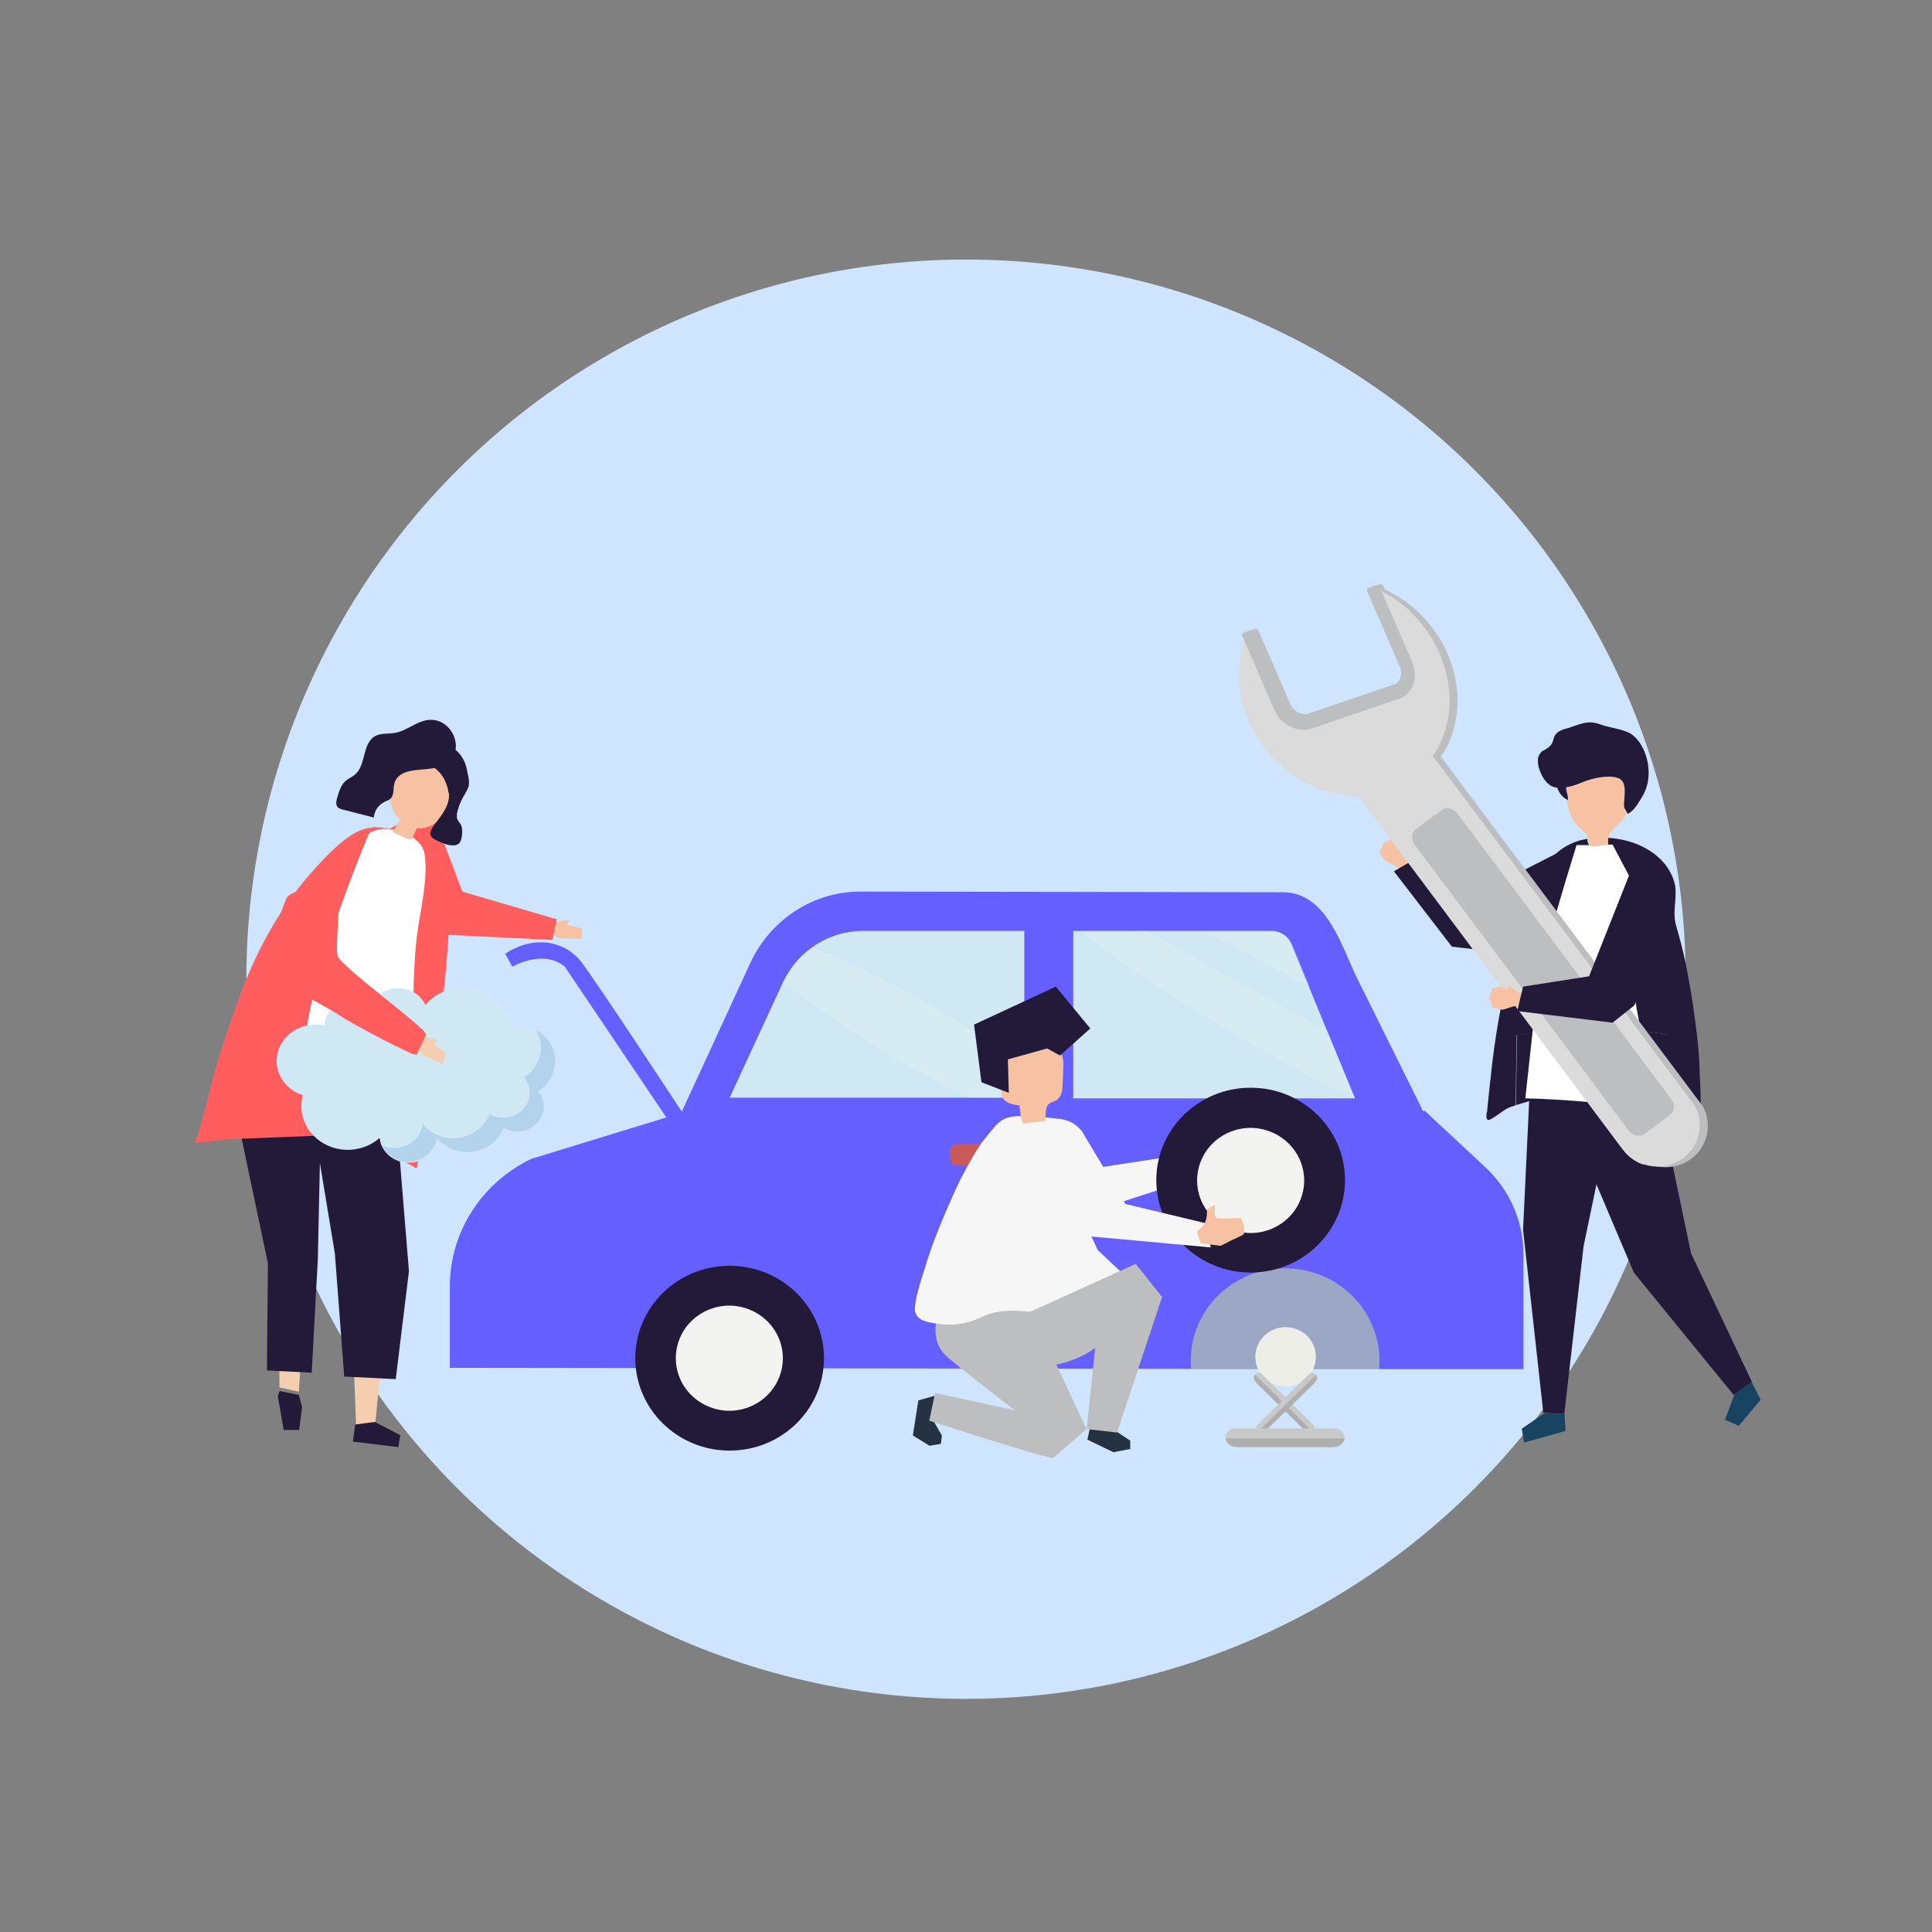 <?xml version="1.0" encoding="UTF-8"?>
<svg xmlns="http://www.w3.org/2000/svg" version="1.1" viewBox="0 0 600 600">
  <rect x="0" y="0" width="600" height="600" fill="#808080" stroke="none"/>
  <defs>
    <style>
      .cls-1 {
        fill: #655fff;
      }

      .cls-2, .cls-3 {
        fill: #231939;
      }

      .cls-4 {
        fill: #f6f6f6;
      }

      .cls-5 {
        fill: #dbdbdb;
      }

      .cls-6 {
        fill: #bcbec0;
      }

      .cls-7 {
        fill: #eeeee9;
      }

      .cls-8 {
        fill: #c9c9c9;
      }

      .cls-9 {
        fill: #253243;
      }

      .cls-10 {
        fill: #184462;
      }

      .cls-11 {
        fill: #fff;
      }

      .cls-12 {
        fill: #ca5959;
      }

      .cls-13 {
        fill: #f7c1a3;
      }

      .cls-14, .cls-15 {
        opacity: .2;
      }

      .cls-16 {
        opacity: 0;
      }

      .cls-17 {
        fill: #f3f3f1;
      }

      .cls-18 {
        fill: #cee4ff;
      }

      .cls-15 {
        fill: #427ccc;
      }

      .cls-19 {
        fill: #aeaeae;
      }

      .cls-20 {
        fill: #f5ceb0;
      }

      .cls-21 {
        fill: #d0e8f4;
      }

      .cls-22 {
        fill: #ff5d5e;
      }

      .cls-3 {
        opacity: .3;
      }
    </style>
  </defs>
  <!-- Generator: Adobe Illustrator 28.6.0, SVG Export Plug-In . SVG Version: 1.2.0 Build 709)  -->
  <g>
    <g id="Calque_1">
      <g id="Calque_1-2" data-name="Calque_1">
        <g id="Calque_1-2">
          <circle class="cls-18" cx="300" cy="304.1" r="223.5"/>
          <g>
            <g>
              <g>
                <polygon class="cls-13" points="173.8 291.4 180.6 291.5 180.7 288.3 176.1 287.2 176.8 285.7 171 286.4 170.5 289.7 173.8 291.4"/>
                <polygon class="cls-22" points="133.5 250.2 143.6 276.9 172.9 285.5 171.5 291.9 134.8 290.1 115.7 260.5 133.5 250.2"/>
              </g>
              <path class="cls-22" d="M115.5,257.1c-.1,0-.2,0-.4,0-5.8.3-12.9,7.8-16.9,12.2-10.5,11.4-17.9,24.5-23.4,39.1-3,7.9-5.6,15.9-8,23.9-.7,2.2-5.4,22.6-6.6,22.7,11.8-1.5,23.8-2.6,35.6-1.8,11.8.8,23.5,3.6,33.6,9.7,5.2-26.1,9-53.1,10.3-79.6.2-3.2.6-6.4.3-9.6-.3-3.6-2.2-5.3-4.2-8-.7-.9-1.4-1.9-2.3-2.7-4.6-4.1-11.8-6.2-17.9-6.1Z"/>
              <g>
                <polygon class="cls-20" points="74.2 345.7 86.5 394.8 86.8 430.9 92.8 432.2 95.1 398.6 101 337 74.2 345.7"/>
                <polygon class="cls-2" points="92.8 433.2 93.8 436.9 92.9 444.1 88.1 444.1 86.3 433.7 86.8 432 92.8 433.2"/>
              </g>
              <g>
                <polygon class="cls-20" points="121.2 340.3 122.3 382.7 116.5 442.6 110.6 443 108.5 388.1 96.5 338.3 121.2 340.3"/>
                <polygon class="cls-2" points="116.4 441.6 124.3 445.7 123.7 449.4 109.6 447.7 110.3 442.4 116.4 441.6"/>
              </g>
              <polygon class="cls-2" points="123 345.8 127 394.8 122.9 428.3 106.9 427.5 104 389.3 97.1 347.6 98.2 341.1 121.3 341.5 123 345.8"/>
              <polygon class="cls-2" points="98.7 391.2 96.8 426.3 82.9 425.6 83.2 392.3 74.4 350.5 76.4 338.8 99.8 340.2 98.7 391.2"/>
              <path class="cls-11" d="M125.9,349.8c-14.3-2.4-37.4-8.3-51.7-10.7,7.5-24.3,19.4-51.3,33.2-72.7,2.5-3.9,5.7-7.9,10.2-8.8,4.8-1,13.3,2.1,14.2,7.4,1.4,7.7-1.5,18.4-2.4,26.2-2,17.7-.1,41.1-3.6,58.6Z"/>
              <g>
                <path class="cls-13" d="M141.7,244.2c1.9-10.4-11.1-13.4-17.7-6.9-4.4,4.3-4.2,13.2.3,17.4-.9,1.2-1.7,2.4-2.4,3.7,1.5.7,2.9,1.3,4.4,2,.5.2,1,.4,1.4.2.3-.2.4-.4.5-.7.4-.9.8-1.8,1.3-2.7.1,0,.3,0,.4,0,3.2.2,6.3-1.7,8.3-4.2,2-2.5,3-5.6,3.5-8.8Z"/>
                <g>
                  <path class="cls-2" d="M139.4,246.3c.4,3.5-2,6.6-4.1,9.3-1.8,2.4-2.7,4,.3,5.4,1.7.8,4.7,2.2,6.6,1.2,1.4-.8,1.5-4,1.2-5.4-.2-1-1.3-1.8-1.5-2.8,0-.4,0-.9,0-1.3.4-1.8,1-3.5,1.9-5.1.6-1.1,1.3-2.1,1.7-3.3.5-1.7-.3-4-.6-5.7-.6-3.2-3.9-8.1-8-6.5-.9.4-1.6,1.1-2.2,1.9-.4.5-.7,1-.8,1.5-.5,2.3,1.5,3.1,2.7,4.5,1.5,1.7,2.4,4,2.7,6.2Z"/>
                  <path class="cls-2" d="M122.5,243.3c-.5,1.6,0,3.5-1.2,4.7-.5.5-1.3.7-2,1.1-1.8.9-3.1,2.8-3.2,4.8-3.2-.8-6.5-1.7-9.7-2.5-.5-.1-1-.3-1.4-.6-.8-.7-.6-2-.3-3,.6-2,1.2-4.2,2.9-5.5.8-.6,1.7-1,2.5-1.6,3.7-3,2.3-9.8,6.4-12.1,1.9-1,4.1-.6,6.2-1,3.6-.6,6.6-3.6,10.3-4,6.9-.8,11.5,8.3,6.4,13.1-4.2,3.9-14.9.2-16.9,6.5Z"/>
                </g>
              </g>
              <path class="cls-22" d="M114.7,258.5s-24.7,58.4-19.2,73.3c5.5,14.9,8,20.7,8,20.7l-37.8,1.5s24.1-85.3,49-95.5Z"/>
            </g>
            <g>
              <g>
                <g>
                  <path class="cls-1" d="M473.1,389.2v36s-44.8,0-44.8,0c0-.8.1-1.7.1-2.5,0-15.9-13.1-28.8-29.3-28.8-16.2,0-29.3,12.8-29.3,28.7,0,.8,0,1.7.1,2.5l-230.2-.3v-25.3c0-16.9,9.9-32.2,25.3-39.6l44-13.5h2.2s21.8-47.3,21.8-47.3c6.3-13.6,19.6-22.2,34.1-22.2l131.3.2c13.8,0,18.3,17.2,23.3,27.2,5.7,11.4,11.3,22.8,17,34.2,1.1,2.2,2.1,4.3,3.2,6.5h.6s18.8,17.5,18.8,17.5c7.5,7,11.8,16.7,11.8,26.9Z"/>
                  <path class="cls-21" d="M333.2,341.1h87.6c0,.1-19.8-48-19.8-48-1-2.4-3.3-3.9-5.8-4h-61.9c0,0,0,51.9,0,51.9Z"/>
                  <path class="cls-21" d="M318.2,289.1h-50.2c-10.6,0-20.3,6.2-24.9,16.1l-16.5,35.7h91.5c0,.1,0-51.9,0-51.9Z"/>
                  <g class="cls-14">
                    <path class="cls-17" d="M403.3,304.7c1.2.6,2.3,1.2,3.5,1.8l-5.4-13.2c-1-2.4-3.3-3.9-5.8-4h-21.4c9.7,5.1,19.5,10.2,29.2,15.3Z"/>
                    <path class="cls-17" d="M405,316.2c-16.1-8.6-33-18.3-48.9-27.1l-20.1.3c13.8,11.6,31.2,22,46.6,31.3,9.2,5.6,18.7,10.9,28.4,15.7,3.2,1.6,6.5,3,9.8,4.5l-8.6-20.8c-2.4-1.3-4.8-2.6-7.2-3.9Z"/>
                    <path class="cls-17" d="M302.4,320.2c-6.8-4.3-13.8-8.3-20.8-12.1-7.1-3.9-14.4-7.8-21.8-11-2.5-1.1-5-2-7.4-3-3.9,2.8-7,6.5-9.2,11.1l-.2.3c7.6,5.2,15.2,10.3,22.7,15.6,11.1,7.8,23.4,13.6,35.4,19.9h17.1s0-9.4,0-9.4c-5.3-3.8-10.3-8-15.8-11.5Z"/>
                  </g>
                  <path class="cls-16" d="M265.9,425c.3-1.5.4-3,.5-4.5,0-15.1-14.7-27.4-32.9-27.4-7.1,0-13.7,1.9-19.1,5,11.2,2.3,21.1,7.8,29.2,15.1,4.1,3.7,7.3,7.6,9.8,11.8h12.6Z"/>
                  <path class="cls-16" d="M438.5,425.2c.3-1.5.4-3,.4-4.5,0-15.1-14.4-27.4-32.1-27.4-6.9,0-13.4,1.9-18.6,5,11,2.3,20.6,7.8,28.5,15.1,4,3.7,7.1,7.6,9.5,11.8h12.3Z"/>
                  <g>
                    <ellipse class="cls-2" cx="226.6" cy="421.8" rx="29.3" ry="28.7"/>
                    <g>
                      <path class="cls-17" d="M220.5,437c-8.6-3.3-12.8-12.7-9.5-21.1,3.3-8.4,13-12.6,21.5-9.3,8.6,3.3,12.8,12.7,9.5,21.1-3.3,8.4-13,12.6-21.5,9.3Z"/>
                      <path class="cls-16" d="M229.5,433.2c3.2-.2,6.4-1.3,8.6-3.5-1,2.8-3.5,5.1-6.4,5.9-1,.3-2,.4-3.1.4-1.1,0-2.2.1-3.3,0-2.9-.4-5.6-2.3-7.1-4.8.5.8,3.7,1.4,4.5,1.6,2.2.4,4.5.6,6.7.5Z"/>
                    </g>
                  </g>
                  <path class="cls-3" d="M428.4,422.7c0,.8,0,1.7-.1,2.5h-58.4c0-.9-.1-1.7-.1-2.6,0-15.9,13.2-28.7,29.3-28.7,16.2,0,29.3,12.9,29.3,28.8Z"/>
                  <g>
                    <path class="cls-7" d="M395.8,429.9c-4.8-1.8-7.2-7.2-5.3-11.9,1.9-4.7,7.3-7.1,12.2-5.2,4.8,1.8,7.2,7.2,5.3,11.9-1.9,4.7-7.3,7.1-12.2,5.2Z"/>
                    <path class="cls-16" d="M400.8,427.7c1.8-.1,3.6-.8,4.9-2-.6,1.6-2,2.9-3.6,3.4-.6.2-1.2.2-1.7.2-.6,0-1.2,0-1.9,0-1.7-.2-3.2-1.3-4-2.7.3.5,2.1.8,2.6.9,1.2.2,2.5.4,3.8.3Z"/>
                  </g>
                </g>
                <rect class="cls-12" x="294.7" y="355.7" width="15.9" height="6.7" rx="2.1" ry="2.1" transform="translate(.4 -.4) rotate(0)"/>
              </g>
              <path class="cls-1" d="M214.2,349s-28.8-44-33.8-50.4c-5-6.4-14.7-8.3-23.5-2.4l2.2,4s9.6-5.6,16.3,0l33,49,5.9-.2Z"/>
            </g>
            <g>
              <polygon class="cls-13" points="440.2 269.2 437.3 266.9 437 263.6 436.2 263.3 435.8 264.2 434.8 261.5 432.7 260.4 429.9 261.7 428.4 264.5 430 267.1 433.3 268.9 437.2 272.3 440.2 269.2"/>
              <polygon class="cls-2" points="439.7 266.6 456.3 278.9 486.8 263.3 490.3 282.6 459.6 295 450.9 294 432.9 270.6 439.7 266.6"/>
            </g>
            <g>
              <path class="cls-2" d="M508.5,320c-1.1-5.3-1.9-10.3-2-12.9-.2-8-1.3-34.6-1.3-34.6l-5.1-10.1h-.9c0,0,.1,0,.2,0,0-.9,0-1.6,0-2.2,8.9.5,17.9,5.1,20.5,13.5.2.7.4,1.4.4,2.1.4,4.3-1,7.6.3,11.9,1.1,3.8,2.1,7.6,2.9,11.5,1.1,5.6,2.1,11.2,2.8,16.8.9,6.2,1.5,12.3,1.6,18.5,0,.7.2,2.6.2,4.8.2,4.7,0,11.1-2,11.3-.4,0-.7-.1-1.1-.3-2.6-1.2-4.7-2.9-7-4.3v-24.7c-.1,0-9.7-1.4-9.7-1.4Z"/>
              <path class="cls-2" d="M461.8,345.4c.5-5.3,1.1-10.5,1.7-15.8,1.3-10.5,3.1-20.9,6.1-31,1.2-3.9,2.5-7.7,3.8-11.5,1.6-4.6,3.3-9.3,4.9-13.9,2-5.8,5.4-9.8,11.4-11.9,1.1-.4,2.2-.6,3.3-.8,0,.1,0,.2,0,.4,0,.6.2,1.2.6,1.6h-3.9s-11.1,37.9-11.5,44.5c-.2,2.5-.7,7.9-1.2,13.6l-6,.9-.3,21.8c-.3,0-.7.2-1,.3-1.9.5-3.5,1.9-5,2.9-2.3,1.6-3.4,2.2-3-1Z"/>
              <g>
                <polygon class="cls-10" points="544.7 430.6 546.8 434.7 540 442.8 535.7 440.9 539 432.1 543.2 427.5 544.7 430.6"/>
                <polygon class="cls-2" points="544 429 525.2 389.3 515.1 341.2 510.5 331.8 484.6 339.2 486.8 346.6 507.4 395.2 538.4 433.2 544 429"/>
              </g>
              <g>
                <polygon class="cls-2" points="475.7 325.1 473 381.9 479.3 438.8 485.8 439.1 491.8 387 502.6 335.1 475.7 325.1"/>
                <polygon class="cls-10" points="486.2 444.4 473.3 448 472.6 443.7 479.6 438.9 485.9 439.1 486.2 444.4"/>
              </g>
              <path class="cls-2" d="M477.1,320.5c-.9,9-2,18.8-2,18.8,0,0,4.9.1,11.9.6-.5,0-1,0-1.6,0-4.9,0-10,2-14.6,3.3l.3-21.8,6-.9Z"/>
              <path class="cls-2" d="M509.9,342.6c3.3.2,3.8-.4,3.8-.4,0,0-3-11.9-5.1-22.3l9.6,1.4v24.7c-.7-.5-1.5-1-2.4-1.4-1.8-.8-3.8-1.5-5.8-2Z"/>
              <path class="cls-11" d="M475.8,321.9c.6-5.8,1.2-11.4,1.3-13.9.4-6.7,12.5-45.5,12.5-45.5h4.3s0,0,.1.1c.1.1.3.2.5.2.3.1.7,0,1.1,0,1.4-.2,2.8-.3,4.2-.5h1s5.5,10.4,5.5,10.4c0,0,1.1,27.2,1.4,35.4,0,2.7,1,7.8,2.2,13.2,2.3,10.6,5.6,22.8,5.6,22.8,0,0-.5.6-4.1.4-2.3-.1-5.7-.5-11.1-1.6-.2,0-.4,0-.6,0-4.2-.5-8.2-.8-11.7-1.1-.5,0-1,0-1.4-.1-7.6-.5-12.9-.6-12.9-.6,0,0,1.1-10,2.1-19.3Z"/>
              <path class="cls-13" d="M486.9,248.4c.3-1-.2-2.1-.5-3.1,0-.3,0-.5,0-.8,1.9-.3,3.7-1,5.1-1.6,2.8-1.2,8.4-2.5,11.4-1.1,2.3,1.1,1.6,4.8,1.5,7.1,0,.6,0,1.2,0,1.8.1.6.5,1,.8,1.5-.3.9-.7,1.7-1.4,2.5-1.9,2.1-3.8,3.1-4.3,5.4-.1.6-.2,1.3,0,2.2,0,0-.1,0-.2,0-1.3.2-2.6.3-3.9.5-.3,0-.7,0-1,0-.2,0-.3-.1-.4-.2,0,0,0,0-.1-.1-.4-.4-.5-1-.6-1.6,0-.1,0-.2,0-.4-.5-2.1-2.9-3.1-4.2-5-1.5-2.2-2.2-4.7-2.6-7.2,0,0,0,0,0-.1.2.1.4.2.6.3Z"/>
              <path class="cls-2" d="M479.2,233.2c1-.6,2.1-1.2,2.7-2.2.5-.8.5-1.8,1-2.6.8-1.4,2.6-1.9,4.1-2.3,3.9-1.2,6-2.6,10.1-1.1,2.9,1.1,6.7,1.3,9.4,2.9,1.1.7,2.1,1.8,2.9,3,2.7,4.2,3.4,10.1,1.6,14.5-.4,1-.9,1.9-1.4,2.7-1.1,1.7-2.2,3.8-4.2,4.7,0-.2,0-.4-.2-.6-.2-.5-.6-.9-.8-1.5-.1-.6,0-1.2,0-1.8.1-2.3.8-5.9-1.5-7.1-3-1.4-8.5-.1-11.4,1.1-1.4.6-3.2,1.3-5.1,1.6,0,.3,0,.5,0,.8.2,1,.7,2.1.5,3.1-.2,0-.4-.2-.6-.3-1.3-.7-2.2-2.1-2.7-3.5-.6,0-1.1-.2-1.6-.4-2.5-1.1-4.5-5.4-4.4-8,0-1.2.5-2.3,1.6-3.1Z"/>
            </g>
            <g>
              <g>
                <path class="cls-6" d="M428.6,181.4l-2.5.8c-.4.1-.6.6-.4,1l10.1,23.4c.5,1.2.6,2.4.2,3.5-.4,1.1-1.2,1.9-2.2,2.2l-27.3,9.3c-1,.4-2.2.2-3.3-.3-1.1-.6-2-1.5-2.5-2.7l-9.9-22.8c-.2-.4-.7-.7-1-.5l-2.5.8c-.4.1-.6.6-.4,1l9.9,22.8c1,2.3,2.7,4.2,4.9,5.3,2.2,1.1,4.5,1.4,6.6.7l27.3-9.3c2.1-.7,3.6-2.3,4.4-4.4.8-2.1.6-4.6-.3-6.9l-10.1-23.4c-.2-.4-.7-.7-1-.5Z"/>
                <path class="cls-6" d="M513,361.8c6.9,2.3,14.4-1.3,16.7-8,1.2-3.6.8-7.3-.9-10.3l-2.2-2.9-79.1-105.6c6.9-10.1,7-24.7-.6-37-4.5-7.2-10.9-12.5-18-15.4l10.6,24.4c1.5,3.6.2,7.4-3.1,8.5l-27.3,9.3c-3.2,1.1-7.1-.9-8.7-4.5l-10.3-23.9c-4.5,9.7-3.8,22.1,2.9,32.9,7.2,11.6,19.4,18.1,31.2,18l81.8,109.3,1.1,1.4c1.5,1.7,3.4,3.1,5.8,3.9Z"/>
                <path class="cls-5" d="M510.5,361.6c6.9,2.3,14.4-1.3,16.7-8,1.2-3.6.8-7.3-.9-10.3l-2.2-2.9-79.1-105.6c6.9-10.1,7-24.7-.6-37-4.5-7.2-10.9-12.5-18-15.4l10.6,24.4c1.5,3.6.2,7.4-3.1,8.5l-27.3,9.3c-3.2,1.1-7.1-.9-8.7-4.5l-10.3-23.9c-4.5,9.7-3.8,22.1,2.9,32.9,7.2,11.6,19.4,18.1,31.2,18l81.8,109.3,1.1,1.4c1.5,1.7,3.4,3.1,5.8,3.9Z"/>
                <path class="cls-6" d="M427.5,181.8l-2.5.8c-.4.1-.6.6-.4,1l10.1,23.4c.5,1.2.6,2.4.2,3.5-.4,1.1-1.2,1.9-2.2,2.2l-27.3,9.3c-1,.4-2.2.2-3.3-.3-1.1-.6-2-1.5-2.5-2.7l-9.9-22.8c-.2-.4-.7-.7-1-.5l-2.5.8c-.4.1-.6.6-.4,1l9.9,22.8c1,2.3,2.7,4.2,4.9,5.3,2.2,1.1,4.5,1.4,6.6.7l27.3-9.3c2.1-.7,3.6-2.3,4.4-4.4.8-2.1.6-4.6-.3-6.9l-10.1-23.4c-.2-.4-.7-.7-1-.5Z"/>
                <path class="cls-6" d="M519,341.3l-66.4-88.7c-1.2-1.6-3.4-2.1-4.8-1.1l-8.1,6c-1.4,1.1-1.6,3.3-.3,4.9l66.4,88.7c1.2,1.6,3.4,2.1,4.8,1.1l8.1-6c1.4-1.1,1.6-3.3.3-4.9Z"/>
                <path class="cls-5" d="M504.8,357.8l-1.1-1.4c.3.5.7,1,1.1,1.4Z"/>
              </g>
              <polygon class="cls-13" points="475.3 307.9 471.5 308.3 468.9 306.2 468.1 306.5 468.5 307.4 465.8 306.3 463.5 307 462.5 309.9 463.6 312.9 466.6 313.6 470.2 312.5 475.4 312.1 475.3 307.9"/>
              <polygon class="cls-2" points="473 306.4 493.5 303.2 505.9 271.9 519.8 281.9 507.6 312.2 500.8 317.6 471.2 314 473 306.4"/>
            </g>
            <g>
              <g>
                <polygon class="cls-9" points="290.2 441.8 292.5 445.8 292.2 448.4 288.7 449 283.5 445.8 285.2 434.9 290.2 433.5 290.2 441.8"/>
                <path class="cls-6" d="M292.5,405.4s-5.6,10,2,16.3c7.6,6.3,20.7,16.3,20.7,16.3l-24.8-5.4-1.8,8.6s37.7,12.3,38.6,11.5,10.2-8.9,10.2-8.9l-20.2-43.3-22.2,2.6-2.6,2.3Z"/>
              </g>
              <path class="cls-4" d="M351.5,399.1c-1.3-1.4-2.6-2.8-3.7-4.4h0l-6.9-6.5-9.3-19.9,1.5-12.9s1.5-1.5,3.4-3.4c-1.8-2.5-3.9-4.2-8.1-4.6-17.7-1.9-16.7-.8-22.7,6.4-2.4,2.9-6.9,11.2-8.4,14.5-1.9,4.1-3.7,8.2-5.4,12.4-1.9,4.6-3.6,9.4-5,14.2-.2.5-.7,2-1.2,3.8-1,3.4-2.1,7.9-1.3,9.2.4,1.1,1.5,2.2,4.3,2.8,5.8,1.1,10.5,1.1,16.9-2s17.1-.9,17.1-.9h0c1.7.5,3.5.9,5.3,1.3,13.7,3,20.8-5.2,23-6.7,1.9-1.3.4-3.1.4-3.1h0Z"/>
              <path class="cls-13" d="M373.8,359.1c0-.1,1.2-1.1,1.4-1.3.5-.5.9-1,1.2-1.7.3-.7.4-1.4.5-2.1,0-.4,0-.9.1-1.3,0-.2,0-.3.1-.5,0-.1.2-.2.3-.3.6-.4,1.3-.8,2-1.1,0,.8-.4,4,.6,4.1,2.3.2,4.6,0,6.9,0,.2,0,.3,0,.5,0,.1,0,.2.2.2.3.7,1.3,1,2.9.8,4.4,0,0,0,.2,0,.3,0,0-.2.2-.3.2-1.4.7-2.8,1.4-4.2,2-.5.2-.9.6-1.5.8-.3.1-1,.6-1.3.6l-6.1-.8-1.2-3.6Z"/>
              <polygon class="cls-4" points="336.2 352.1 342.5 362.4 374.4 357.5 376.9 364 337.7 376.7 311.3 349.6 336.2 352.1"/>
              <polygon class="cls-9" points="345.1 443.5 351 447.4 351 450 345.8 451 337.7 447.1 338.5 443.5 345.1 443.5"/>
              <path class="cls-13" d="M324.6,348.1c-2.4.3-4.8.6-7.1.8-.4-1.8-.7-3.7-.9-5.6-2.1-.2-4.6-.8-5.4-2.7-.2-.6-.3-1.3-.3-1.9-.1-2.7-.3-5.4-.4-8.1,0-.9,0-1.9.2-2.8.6-1.5,2.1-2.5,3.7-3.1,3.9-1.6,8.6-1.7,12.4.2,1,.5,2,1.2,2.6,2.1.9,1.4.9,3.3.8,5,0,1.6-.1,3.2-.2,4.7,0,1.8-.3,3.9-1.8,4.9-.8.5-1.9.7-2.6,1.4-1.2,1.2-.6,3.2-1,4.9Z"/>
              <path class="cls-6" d="M316.8,408.8l35.9-16.3,8.2,10.3-14,42.1-9.4-1.1,2.6-25.2s-7.9,6.6-21.9,6c-6.4-6.3-6.4-6-6.4-6l5-9.8Z"/>
              <g>
                <ellipse class="cls-2" cx="388.4" cy="366.5" rx="29.3" ry="28.7"/>
                <g>
                  <path class="cls-17" d="M382.4,381.8c-8.6-3.3-12.8-12.7-9.5-21.1,3.3-8.4,13-12.6,21.5-9.3,8.6,3.3,12.8,12.7,9.5,21.1-3.3,8.4-13,12.6-21.5,9.3Z"/>
                  <path class="cls-16" d="M391.3,377.9c3.2-.2,6.4-1.3,8.6-3.5-1,2.8-3.5,5.1-6.4,5.9-1,.3-2,.4-3.1.4-1.1,0-2.2.1-3.3,0-2.9-.4-5.6-2.3-7.1-4.8.5.8,3.7,1.4,4.5,1.6,2.2.4,4.5.6,6.7.5Z"/>
                </g>
              </g>
              <polygon class="cls-4" points="374.5 379.9 349.5 373.9 336.4 352 327.1 348 334.5 383.6 376 387.4 374.5 379.9"/>
              <polygon class="cls-2" points="325.2 325.6 313 329 313.3 339.4 304.8 336.1 302.5 318.2 327.9 306.4 338.6 319.4 329.2 327.8 325.2 325.6"/>
              <path class="cls-13" d="M371.7,382.5c0-.1,1.2-1.1,1.4-1.3.5-.5.9-1,1.2-1.7.3-.7.4-1.4.5-2.1,0-.4,0-.9.1-1.3,0-.2,0-.3.1-.5,0-.1.2-.2.3-.3.6-.4,1.3-.8,2-1.1,0,.8-.4,4,.6,4.1,2.3.2,4.6,0,6.9,0,.2,0,.3,0,.5,0,.1,0,.2.2.2.3.7,1.3,1,2.9.8,4.4,0,0,0,.2,0,.3,0,0-.2.2-.3.2-1.4.7-2.8,1.4-4.2,2-.5.2-.9.6-1.5.8-.3.1-1,.6-1.3.6l-6.1-.8-1.2-3.6Z"/>
            </g>
            <g>
              <path class="cls-8" d="M405.6,444.6l-15.9-15.6c-.6-.6-.6-1.5,0-2.1h.1c.6-.7,1.5-.7,2.1-.1l15.9,15.6c.6.6.6,1.5,0,2.1h-.1c-.6.7-1.5.7-2.1.1Z"/>
              <path class="cls-19" d="M389.7,427c-.5.6-.1,1.9.9,2.9l14.1,13.8c1,1,2.3,1.4,3,.9l-17.9-17.6Z"/>
            </g>
            <g>
              <path class="cls-8" d="M392.8,444.6l15.9-15.6c.6-.6.6-1.5,0-2.1h-.1c-.6-.7-1.5-.7-2.1-.1l-15.9,15.6c-.6.6-.6,1.5,0,2.1h.1c.6.7,1.5.7,2.1.1Z"/>
              <path class="cls-19" d="M408.7,427c.5.6.1,1.9-.9,2.9l-14.1,13.8c-1,1-2.3,1.4-3,.9l17.9-17.6Z"/>
            </g>
            <g>
              <path class="cls-8" d="M414.6,449.4h-31.1c-1.6,0-2.9-1.3-2.9-2.9h0c0-1.6,1.3-2.9,2.9-2.9h31.1c1.6,0,2.9,1.3,2.9,2.9h0c0,1.6-1.3,2.9-2.9,2.9Z"/>
              <path class="cls-19" d="M380.7,446.7c.1,1.5,1.9,2.7,4,2.7h28.9c2.1,0,3.8-1.2,4-2.7h-36.8Z"/>
            </g>
            <g>
              <path class="cls-21" d="M161,318.4c-1.1,0-2.1,0-3.1.3-.9-6.5-6.6-11.6-13.8-11.9-4.8-.2-9.2,1.9-12,5.3-1.4-3.1-4.6-5.2-8.4-5.2-4.2,0-7.7,2.7-8.6,6.4-1.4-1.4-3.4-2.3-5.7-2.4-4.5-.2-8.4,3.2-8.6,7.4,0,0,0,.2,0,.2-.8-.2-1.6-.3-2.5-.3-6.6-.2-12.1,4.6-12.4,10.8-.2,5.1,3.2,9.5,8.1,11.1-.2.9-.4,1.9-.4,2.9-.3,7.5,5.9,13.8,13.9,14.1,4,.1,7.7-1.3,10.4-3.7.4,4.3,4.3,7.7,9,7.7,4.6,0,8.3-3.3,8.9-7.4,2.1,2.5,5.3,4.2,9,4.4,5.4.2,10-3,11.7-7.5,1.1.6,2.4,1,3.9,1.1,4.5.2,8.4-3.2,8.6-7.4,0-1.9-.6-3.7-1.8-5.1,3.1-1.9,5.1-5.2,5.3-8.9.3-6.2-4.9-11.4-11.5-11.7ZM154.1,339.2s0,0,0,0c0,0,0,0,0,0,0,0,0,0,0,0Z"/>
              <path class="cls-15" d="M166.5,319.9c1,1.7,1.6,3.7,1.5,5.8-.2,3.7-2.2,6.9-5.3,8.9,1.2,1.4,1.9,3.2,1.8,5.1-.2,4.3-4,7.6-8.6,7.4-1.4,0-2.7-.4-3.9-1.1-1.7,4.5-6.4,7.7-11.7,7.5-3.7-.1-6.9-1.8-9-4.4-.5,4.2-4.3,7.4-8.9,7.4-1.4,0-2.7-.3-3.9-.8,1.4,3,4.6,5.1,8.3,5.1,4.6,0,8.3-3.3,8.9-7.4,2.1,2.5,5.3,4.2,9,4.4,5.4.2,10-3,11.7-7.5,1.1.6,2.5,1,3.9,1.1,4.5.2,8.4-3.2,8.6-7.4,0-1.9-.6-3.7-1.8-5.1,3.1-1.9,5.1-5.2,5.3-8.9.2-4.3-2.2-8.1-5.9-10.1Z"/>
            </g>
            <g>
              <polygon class="cls-20" points="131.6 327.9 137.5 330.4 138.5 327.1 134.7 324.2 135.7 322.9 130.3 321.6 129 324.8 131.6 327.9"/>
              <path class="cls-22" d="M132.3,321.3l-2.9,6.2c-.5,1-21.4-10.4-23.1-11.6-3.8-2.6-11.3-6.5-11.3-6.5-3.3-5.5-7.3-18-8.3-22.6-.4-1.9,1.4-5.2,1.9-7,.6-2.3,3.5-3,5-3.1,3.1-.1,9.5-9.1,11.8-6.5.8,1-1.3,24-.6,26.6.9,3.3,28,22.8,27.4,24.4Z"/>
            </g>
          </g>
        </g>
      </g>
    </g>
  </g>
</svg>